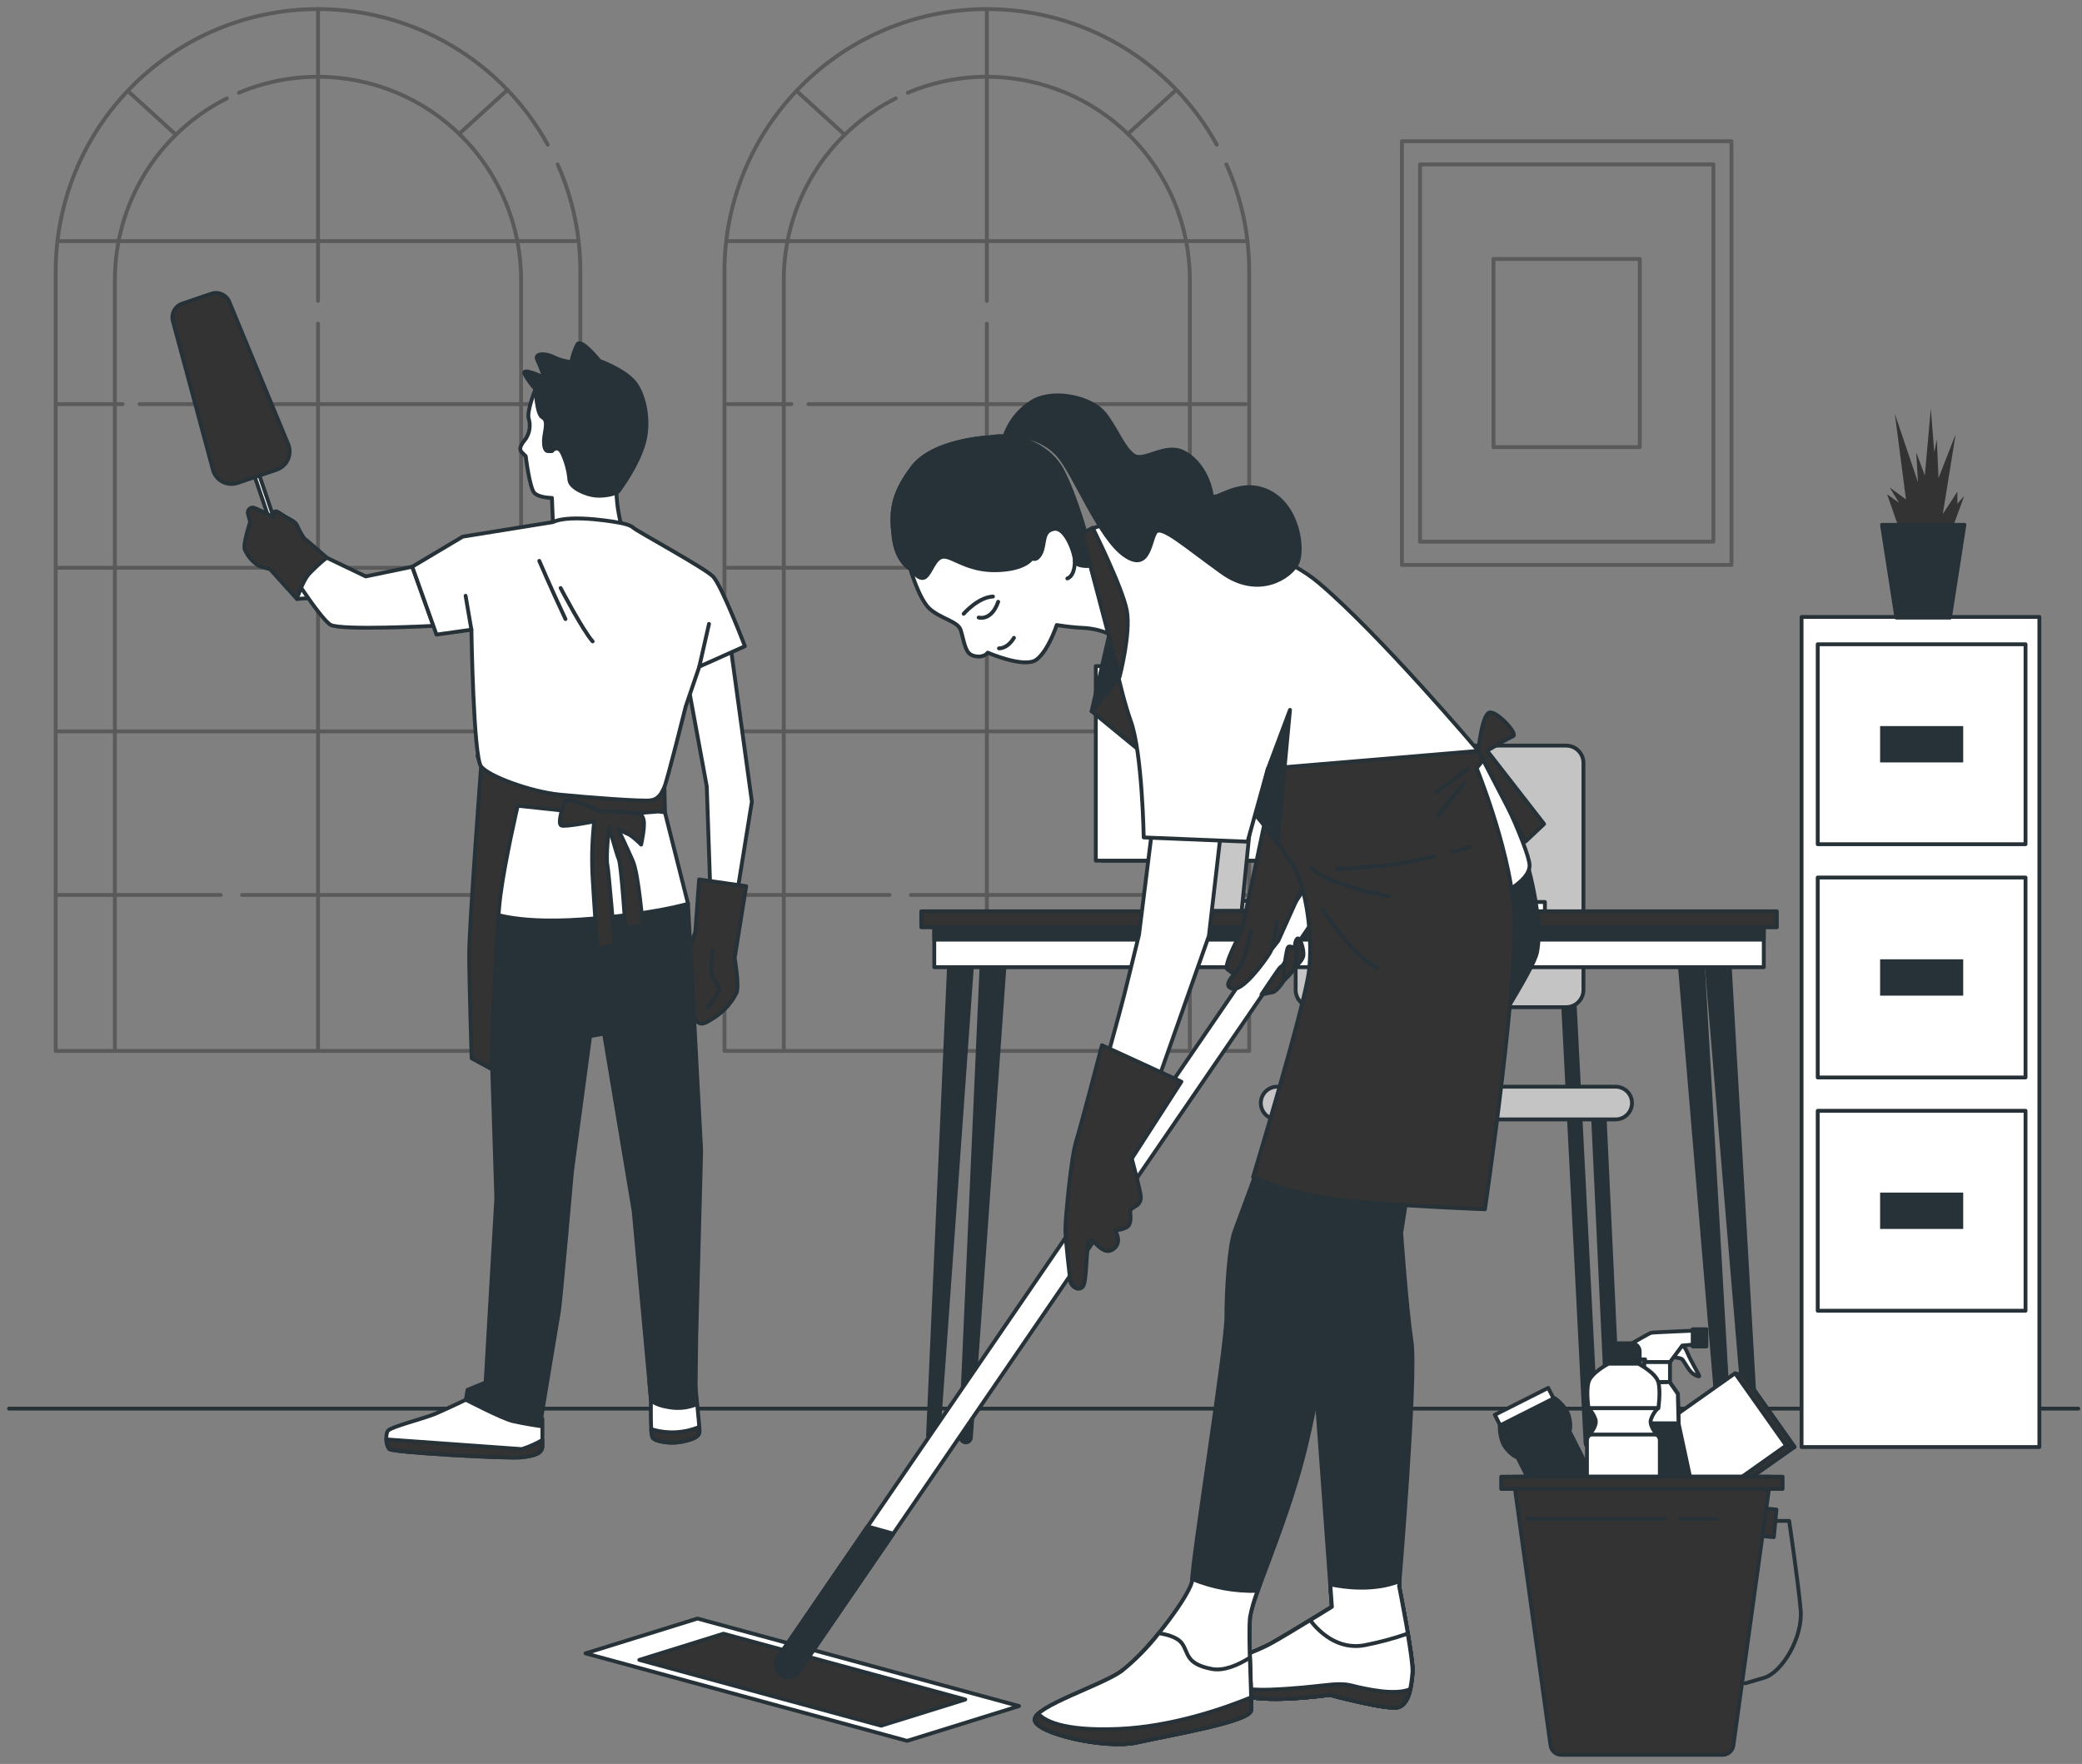 <svg width="229" height="194" viewBox="0 0 229 194" fill="none" xmlns="http://www.w3.org/2000/svg">
<rect x="0" y="0" width="229" height="194" fill="#808080" stroke="none"/>
<g opacity="0.3">
<path d="M61.333 18.083C62.986 21.786 63.838 25.796 63.833 29.852V115.582H6.125V29.852C6.125 26.063 6.871 22.311 8.322 18.81C9.772 15.309 11.897 12.128 14.577 9.449C17.257 6.77 20.438 4.645 23.939 3.195C27.44 1.745 31.192 0.999 34.981 1C40.141 0.999 45.206 2.381 49.65 5.003C54.093 7.625 57.752 11.391 60.245 15.908" stroke="black" stroke-width="0.423" stroke-linecap="round" stroke-linejoin="round"/>
<path d="M26.281 10.201C29.034 9.039 31.991 8.442 34.979 8.446C40.903 8.446 46.585 10.799 50.774 14.988C54.963 19.177 57.316 24.858 57.316 30.782V115.265" stroke="black" stroke-width="0.423" stroke-linecap="round" stroke-linejoin="round"/>
<path d="M12.637 115.265V30.782C12.636 26.64 13.787 22.579 15.962 19.054C18.137 15.528 21.249 12.677 24.952 10.819" stroke="black" stroke-width="0.423" stroke-linecap="round" stroke-linejoin="round"/>
<path d="M34.98 35.597V115.421" stroke="black" stroke-width="0.423" stroke-linecap="round" stroke-linejoin="round"/>
<path d="M34.98 1V33.092" stroke="black" stroke-width="0.423" stroke-linecap="round" stroke-linejoin="round"/>
<path d="M6.438 26.518H63.447" stroke="black" stroke-width="0.423" stroke-linecap="round" stroke-linejoin="round"/>
<path d="M15.355 44.447H63.447" stroke="black" stroke-width="0.423" stroke-linecap="round" stroke-linejoin="round"/>
<path d="M6.438 44.447H13.477" stroke="black" stroke-width="0.423" stroke-linecap="round" stroke-linejoin="round"/>
<path d="M6.438 62.443H63.447" stroke="black" stroke-width="0.423" stroke-linecap="round" stroke-linejoin="round"/>
<path d="M54.637 80.44H63.449" stroke="black" stroke-width="0.423" stroke-linecap="round" stroke-linejoin="round"/>
<path d="M6.438 80.44H51.978" stroke="black" stroke-width="0.423" stroke-linecap="round" stroke-linejoin="round"/>
<path d="M26.621 98.432H63.447" stroke="black" stroke-width="0.423" stroke-linecap="round" stroke-linejoin="round"/>
<path d="M6.438 98.432H24.273" stroke="black" stroke-width="0.423" stroke-linecap="round" stroke-linejoin="round"/>
<path d="M14.062 10.002L19.232 14.711" stroke="black" stroke-width="0.423" stroke-linecap="round" stroke-linejoin="round"/>
<path d="M55.685 10.002L50.516 14.711" stroke="black" stroke-width="0.423" stroke-linecap="round" stroke-linejoin="round"/>
</g>
<g opacity="0.3">
<path d="M134.895 18.083C136.551 21.785 137.404 25.796 137.4 29.852V115.582H79.684V29.852C79.684 26.063 80.43 22.311 81.88 18.81C83.33 15.309 85.456 12.128 88.136 9.449C90.815 6.77 93.996 4.645 97.497 3.195C100.998 1.745 104.75 0.999 108.54 1C113.704 0.994 118.775 2.374 123.224 4.997C127.674 7.619 131.337 11.387 133.834 15.908" stroke="black" stroke-width="0.423" stroke-linecap="round" stroke-linejoin="round"/>
<path d="M99.852 10.201C102.602 9.039 105.559 8.442 108.545 8.446C114.467 8.449 120.146 10.804 124.333 14.992C128.52 19.181 130.872 24.86 130.874 30.782V115.265" stroke="black" stroke-width="0.423" stroke-linecap="round" stroke-linejoin="round"/>
<path d="M86.207 115.265V30.783C86.205 26.641 87.356 22.58 89.53 19.054C91.704 15.529 94.816 12.677 98.518 10.819" stroke="black" stroke-width="0.423" stroke-linecap="round" stroke-linejoin="round"/>
<path d="M108.543 35.597V115.421" stroke="black" stroke-width="0.423" stroke-linecap="round" stroke-linejoin="round"/>
<path d="M108.543 1V33.092" stroke="black" stroke-width="0.423" stroke-linecap="round" stroke-linejoin="round"/>
<path d="M80 26.518H137.01" stroke="black" stroke-width="0.423" stroke-linecap="round" stroke-linejoin="round"/>
<path d="M88.918 44.447H137.01" stroke="black" stroke-width="0.423" stroke-linecap="round" stroke-linejoin="round"/>
<path d="M80 44.447H87.04" stroke="black" stroke-width="0.423" stroke-linecap="round" stroke-linejoin="round"/>
<path d="M80 62.443H137.01" stroke="black" stroke-width="0.423" stroke-linecap="round" stroke-linejoin="round"/>
<path d="M128.203 80.44H137.011" stroke="black" stroke-width="0.423" stroke-linecap="round" stroke-linejoin="round"/>
<path d="M80 80.44H125.541" stroke="black" stroke-width="0.423" stroke-linecap="round" stroke-linejoin="round"/>
<path d="M100.188 98.432H137.01" stroke="black" stroke-width="0.423" stroke-linecap="round" stroke-linejoin="round"/>
<path d="M80 98.432H97.84" stroke="black" stroke-width="0.423" stroke-linecap="round" stroke-linejoin="round"/>
<path d="M87.621 10.002L92.791 14.711" stroke="black" stroke-width="0.423" stroke-linecap="round" stroke-linejoin="round"/>
<path d="M129.248 10.002L124.078 14.711" stroke="black" stroke-width="0.423" stroke-linecap="round" stroke-linejoin="round"/>
</g>
<path d="M0.996 154.925L228.595 154.925" stroke="#263238" stroke-width="0.423" stroke-linecap="round" stroke-linejoin="round"/>
<g opacity="0.3">
<path d="M190.446 15.531H154.199V62.134H190.446V15.531Z" stroke="black" stroke-width="0.423" stroke-linecap="round" stroke-linejoin="round"/>
<path d="M188.458 18.082H156.188V59.575H188.458V18.082Z" stroke="black" stroke-width="0.423" stroke-linecap="round" stroke-linejoin="round"/>
<path d="M180.366 28.481H164.27V49.176H180.366V28.481Z" stroke="black" stroke-width="0.423" stroke-linecap="round" stroke-linejoin="round"/>
</g>
<path d="M198.156 159.147H224.312V67.854H198.156V159.147Z" fill="white" stroke="#263238" stroke-width="0.423" stroke-linecap="round" stroke-linejoin="round"/>
<path d="M199.932 92.847H222.789V70.857H199.932V92.847Z" fill="white" stroke="#263238" stroke-width="0.423" stroke-linecap="round" stroke-linejoin="round"/>
<path d="M206.792 83.853H215.934V79.856H206.792V83.853Z" fill="#263238"/>
<path d="M199.932 118.501H222.789V96.511H199.932V118.501Z" fill="white" stroke="#263238" stroke-width="0.423" stroke-linecap="round" stroke-linejoin="round"/>
<path d="M206.792 109.503H215.934V105.505H206.792V109.503Z" fill="#263238"/>
<path d="M199.932 144.159H222.789V122.169H199.932V144.159Z" fill="white" stroke="#263238" stroke-width="0.423" stroke-linecap="round" stroke-linejoin="round"/>
<path d="M206.792 135.161H215.934V131.163H206.792V135.161Z" fill="#263238"/>
<path d="M214.631 58.416L216.044 54.553L215.291 55.399V54.08L213.688 56.529L215.101 47.768L213.218 52.573L213.032 48.334L212.749 49.748L212.372 44.942L211.712 52.29L210.769 49.748L210.959 53.043L208.413 45.508L209.639 54.93L207.85 53.61L208.886 55.306L207.566 54.363L209.072 58.695L214.538 58.792" fill="#333333"/>
<path d="M208.586 67.926H214.479L216.066 57.722H207L208.586 67.926Z" fill="#263238" stroke="#263238" stroke-width="0.423" stroke-linecap="round" stroke-linejoin="round"/>
<path d="M139.422 158.67L141.194 120.887" stroke="#263238" stroke-width="1.692" stroke-miterlimit="10" stroke-linecap="round"/>
<path d="M142.234 158.657L144.595 108.919" stroke="#263238" stroke-width="1.692" stroke-miterlimit="10" stroke-linecap="round"/>
<path d="M175.029 158.657L172.516 109.507" stroke="#263238" stroke-width="1.692" stroke-miterlimit="10" stroke-linecap="round"/>
<path d="M177.542 158.67L175.766 120.887" stroke="#263238" stroke-width="1.692" stroke-miterlimit="10" stroke-linecap="round"/>
<path d="M172.261 82.005H144.412C143.36 82.005 142.508 82.857 142.508 83.908V108.868C142.508 109.92 143.36 110.772 144.412 110.772H172.261C173.312 110.772 174.164 109.92 174.164 108.868V83.908C174.164 82.857 173.312 82.005 172.261 82.005Z" fill="#C4C4C4" stroke="#263238" stroke-width="0.423" stroke-linecap="round" stroke-linejoin="round"/>
<path d="M177.702 123.116H140.474C139.996 123.115 139.539 122.925 139.202 122.587C138.865 122.249 138.676 121.792 138.676 121.314C138.677 120.838 138.867 120.381 139.204 120.044C139.541 119.707 139.997 119.517 140.474 119.516H177.702C178.179 119.516 178.637 119.706 178.975 120.043C179.313 120.38 179.503 120.837 179.504 121.314C179.504 121.792 179.314 122.251 178.976 122.589C178.638 122.927 178.18 123.116 177.702 123.116Z" fill="#C4C4C4" stroke="#263238" stroke-width="0.423" stroke-linecap="round" stroke-linejoin="round"/>
<path d="M169.925 99.202H144.246V100.34H169.925V99.202Z" fill="white" stroke="#263238" stroke-width="0.423" stroke-linecap="round" stroke-linejoin="round"/>
<path d="M149.042 73.265H121.23V94.658H149.042V73.265Z" fill="white" stroke="#263238" stroke-width="0.423" stroke-linecap="round" stroke-linejoin="round"/>
<path d="M148.338 73.265H120.527V94.658H148.338V73.265Z" fill="white" stroke="#263238" stroke-width="0.423" stroke-linecap="round" stroke-linejoin="round"/>
<path d="M140.556 99.083H133.656L131.723 100.179H140.556V99.083Z" fill="#C7C7C7" stroke="#263238" stroke-width="0.423" stroke-linecap="round" stroke-linejoin="round"/>
<path d="M136.571 100.179H129.84L131.773 80.901H138.5L136.571 100.179Z" fill="#C7C7C7" stroke="#263238" stroke-width="0.423" stroke-linecap="round" stroke-linejoin="round"/>
<path d="M187.594 104.739L192.112 158.466C192.123 158.546 192.15 158.623 192.193 158.692C192.235 158.761 192.291 158.821 192.357 158.867C192.424 158.913 192.499 158.945 192.578 158.96C192.658 158.976 192.739 158.975 192.818 158.957C192.952 158.921 193.068 158.839 193.146 158.725C193.223 158.611 193.257 158.472 193.241 158.335L190.166 104.739H187.594Z" fill="#263238" stroke="#263238" stroke-width="0.423" stroke-linecap="round" stroke-linejoin="round"/>
<path d="M184.645 104.739L189.175 158.644C189.187 158.724 189.215 158.8 189.257 158.869C189.3 158.938 189.356 158.997 189.422 159.043C189.488 159.089 189.563 159.121 189.642 159.137C189.721 159.152 189.803 159.152 189.882 159.135C190.015 159.099 190.131 159.017 190.209 158.902C190.287 158.788 190.321 158.65 190.305 158.513L187.221 104.739H184.645Z" fill="#263238" stroke="#263238" stroke-width="0.423" stroke-linecap="round" stroke-linejoin="round"/>
<path d="M108.029 104.739L105.66 157.992C105.645 158.13 105.679 158.268 105.756 158.383C105.834 158.498 105.95 158.581 106.083 158.619C106.161 158.638 106.242 158.641 106.321 158.627C106.4 158.614 106.475 158.583 106.542 158.538C106.608 158.493 106.664 158.434 106.706 158.365C106.748 158.297 106.775 158.22 106.785 158.14L110.592 104.739H108.029Z" fill="#263238" stroke="#263238" stroke-width="0.423" stroke-linecap="round" stroke-linejoin="round"/>
<path d="M104.451 104.739L102.078 157.815C102.063 157.952 102.097 158.091 102.174 158.205C102.252 158.32 102.367 158.404 102.501 158.441C102.579 158.461 102.66 158.464 102.74 158.449C102.819 158.435 102.895 158.404 102.961 158.359C103.028 158.313 103.083 158.254 103.125 158.185C103.167 158.116 103.193 158.039 103.203 157.959L107.01 104.739H104.451Z" fill="#263238" stroke="#263238" stroke-width="0.423" stroke-linecap="round" stroke-linejoin="round"/>
<path d="M194 101.761H102.762V106.372H194V101.761Z" fill="white" stroke="#263238" stroke-width="0.423" stroke-linecap="round" stroke-linejoin="round"/>
<path d="M194 101.761H102.762V103.343H194V101.761Z" fill="#263238" stroke="#263238" stroke-width="0.423" stroke-linecap="round" stroke-linejoin="round"/>
<path d="M195.435 100.225H101.332V101.985H195.435V100.225Z" fill="#333333" stroke="#263238" stroke-width="0.423" stroke-linecap="round" stroke-linejoin="round"/>
<path d="M120.07 78.223L122.016 69.737L123.142 74.466L120.07 78.223Z" fill="#263238" stroke="#263238" stroke-width="0.423" stroke-linecap="round" stroke-linejoin="round"/>
<path d="M123.142 74.466L120.07 78.223L126.446 83.46L123.142 74.466Z" fill="#333333" stroke="#263238" stroke-width="0.423" stroke-linecap="round" stroke-linejoin="round"/>
<path d="M108.878 48.093C108.878 48.093 102.685 48.343 100.371 51.398C98.057 54.452 97.98 56.356 98.302 59.08C98.623 61.804 100.121 62.549 100.121 62.549C100.121 62.549 101.069 65.866 102.236 66.94C103.404 68.015 105.316 68.332 105.646 69.242C105.879 69.876 106.069 71.243 106.522 71.78C106.974 72.317 108.214 72.385 108.637 71.78C108.637 71.78 112.681 73.54 114.001 72.55C115.321 71.56 116.231 68.742 116.231 68.742C117.269 68.917 118.318 69.027 119.37 69.072C120.282 69.14 121.176 69.363 122.014 69.732C122.014 69.732 120.859 64.943 120.364 62.464C119.869 59.985 118.38 54.697 116.81 51.723C115.241 48.749 111.446 47.599 108.878 48.093Z" fill="white" stroke="#263238" stroke-width="0.423" stroke-linecap="round" stroke-linejoin="round"/>
<path d="M101.779 63.459C102.439 62.964 102.769 61.309 103.763 61.229C104.757 61.149 106.407 62.799 109.626 62.714C112.846 62.629 113.51 61.394 113.51 61.394C113.51 61.394 114.005 61.817 114.5 60.815C114.995 59.812 114.584 58.42 115.904 58.17C117.224 57.921 118.218 60.899 118.218 61.639C118.218 62.198 119.373 62.384 120.304 62.164C119.754 59.583 118.324 54.592 116.814 51.727C115.244 48.766 111.445 47.599 108.882 48.093C108.882 48.093 102.688 48.343 100.374 51.398C98.06 54.452 97.98 56.356 98.301 59.08C98.623 61.804 100.12 62.549 100.12 62.549C100.12 62.549 101.119 63.97 101.779 63.459Z" fill="#263238" stroke="#263238" stroke-width="0.423" stroke-linecap="round" stroke-linejoin="round"/>
<path d="M105.992 67.507C105.992 67.507 107.562 65.688 109.216 65.608" stroke="#263238" stroke-width="0.423" stroke-linecap="round" stroke-linejoin="round"/>
<path d="M107.641 67.918C107.641 67.918 109.045 68.341 109.79 66.183" stroke="#263238" stroke-width="0.423" stroke-linecap="round" stroke-linejoin="round"/>
<path d="M109.875 71.306C109.875 71.306 110.78 71.391 111.525 70.151" stroke="#263238" stroke-width="0.423" stroke-linecap="round" stroke-linejoin="round"/>
<path d="M118.219 61.639C118.219 61.639 118.3 63.294 117.395 63.623L118.219 61.639Z" fill="white"/>
<path d="M118.219 61.639C118.219 61.639 118.3 63.294 117.395 63.623" stroke="#263238" stroke-width="0.423" stroke-linecap="round" stroke-linejoin="round"/>
<path d="M99.773 191.464L64.402 181.84L76.713 178.011L112.088 187.636L99.773 191.464Z" fill="white" stroke="#263238" stroke-width="0.423" stroke-linecap="round" stroke-linejoin="round"/>
<path d="M96.913 189.797L70.316 182.559L79.573 179.678L106.174 186.916L96.913 189.797Z" fill="#333333" stroke="#263238" stroke-width="0.423" stroke-linecap="round" stroke-linejoin="round"/>
<path d="M86.724 184.424C86.471 184.425 86.223 184.357 86.006 184.227C85.79 184.096 85.613 183.909 85.495 183.685C85.377 183.462 85.323 183.21 85.338 182.958C85.354 182.705 85.438 182.462 85.582 182.254L145.383 94.984C145.486 94.832 145.618 94.703 145.77 94.602C145.923 94.502 146.094 94.433 146.274 94.399C146.454 94.365 146.638 94.367 146.817 94.404C146.996 94.442 147.166 94.514 147.317 94.618C147.468 94.721 147.597 94.853 147.696 95.007C147.796 95.16 147.864 95.332 147.897 95.512C147.93 95.692 147.927 95.876 147.889 96.055C147.85 96.234 147.776 96.403 147.672 96.553L87.87 183.824C87.743 184.01 87.572 184.163 87.372 184.267C87.172 184.372 86.95 184.426 86.724 184.424Z" fill="white" stroke="#263238" stroke-width="0.423" stroke-linecap="round" stroke-linejoin="round"/>
<path d="M85.582 182.254C85.438 182.462 85.354 182.705 85.338 182.958C85.323 183.21 85.377 183.462 85.495 183.685C85.613 183.909 85.79 184.096 86.006 184.226C86.223 184.357 86.471 184.425 86.724 184.424C86.95 184.426 87.172 184.372 87.372 184.267C87.572 184.163 87.743 184.01 87.87 183.824L98.252 168.674L95.43 167.883L85.582 182.254Z" fill="#263238" stroke="#263238" stroke-width="0.423" stroke-linecap="round" stroke-linejoin="round"/>
<path d="M142.355 106.444C142.355 106.444 143.295 105.674 143.362 105.082C143.43 104.49 143.049 103.166 142.753 103.208C142.457 103.25 142.402 104.202 142.402 104.202C142.545 104.559 142.616 104.939 142.614 105.323" fill="#333333"/>
<path d="M142.355 106.444C142.355 106.444 143.295 105.674 143.362 105.082C143.43 104.49 143.049 103.166 142.753 103.208C142.457 103.25 142.402 104.202 142.402 104.202C142.545 104.559 142.616 104.939 142.614 105.323" stroke="#263238" stroke-width="0.423" stroke-linecap="round" stroke-linejoin="round"/>
<path d="M138.75 109.372C138.75 109.372 139.621 109.19 140.019 109.118C140.417 109.046 141.525 107.697 141.534 106.918C141.542 106.14 141.043 106.042 140.688 106.525C140.332 107.007 138.75 109.372 138.75 109.372Z" fill="#333333" stroke="#263238" stroke-width="0.423" stroke-linecap="round" stroke-linejoin="round"/>
<path d="M141.201 107.849C141.201 107.849 142.174 107.003 142.352 106.444C142.53 105.886 142.868 104.206 142.399 104.202C141.929 104.198 141.705 103.809 141.553 104.524C141.4 105.239 141.29 106.106 141.29 106.106C141.197 106.682 141.167 107.266 141.201 107.849Z" fill="#333333" stroke="#263238" stroke-width="0.423" stroke-linecap="round" stroke-linejoin="round"/>
<path d="M126.791 90.703L125.28 102.798C125.28 102.798 124.235 107.1 123.652 109.423C123.068 111.745 121.113 118.73 121.113 118.73L127.273 119.081L132.971 102.916L134.367 90.826L126.791 90.703Z" fill="white" stroke="#263238" stroke-width="0.423" stroke-linecap="round" stroke-linejoin="round"/>
<path d="M121.207 114.956L129.943 118.967L124.49 127.427C124.49 127.427 125.484 131.142 125.484 131.658C125.49 131.859 125.442 132.058 125.343 132.233C125.245 132.408 125.1 132.553 124.926 132.652C124.617 132.834 124.304 133.02 124.304 133.206C124.304 133.392 124.49 134.387 124.118 134.818C123.745 135.25 122.633 135.313 122.633 135.313C122.633 135.313 123.563 136.675 122.383 137.428C121.203 138.181 120.268 136.066 119.845 136.438C119.422 136.811 119.595 140.961 119.1 141.515C118.605 142.069 117.802 141.456 117.738 140.961C117.675 140.466 117.18 136.307 117.18 135.199C117.18 134.09 117.802 127.33 118.36 125.536C118.918 123.743 121.207 114.956 121.207 114.956Z" fill="#333333" stroke="#263238" stroke-width="0.423" stroke-linecap="round" stroke-linejoin="round"/>
<path d="M144.096 143.698L146.486 176.721C146.486 176.721 141.705 179.682 139.882 180.706C138.059 181.73 134.873 182.644 134.53 183.439C134.188 184.234 134.433 186.163 137.614 186.679C140.796 187.196 146.262 186.4 146.262 186.4C146.262 186.4 152.523 188.092 153.775 187.767C155.027 187.441 155.256 185.262 155.37 183.896C155.484 182.529 153.889 174.445 153.889 174.445C153.889 174.445 155.827 151.444 155.256 147.569C154.684 143.694 154.118 135.613 154.118 135.613L154.913 130.49L142.958 129.919L144.096 143.698Z" fill="#263238" stroke="#263238" stroke-width="0.423" stroke-linecap="round" stroke-linejoin="round"/>
<path d="M153.888 174.445L153.935 173.899C151.117 175.008 147.932 174.593 146.32 174.255L146.497 176.721C146.497 176.721 141.717 179.682 139.894 180.706C138.07 181.73 134.885 182.644 134.542 183.439C134.199 184.234 134.445 186.163 137.626 186.679C140.808 187.196 146.273 186.4 146.273 186.4C146.273 186.4 152.534 188.092 153.787 187.767C155.039 187.441 155.267 185.262 155.381 183.896C155.496 182.529 153.888 174.445 153.888 174.445Z" fill="white" stroke="#263238" stroke-width="0.423" stroke-linecap="round" stroke-linejoin="round"/>
<path d="M153.888 174.445L153.935 173.899C151.117 175.008 147.932 174.593 146.32 174.255L146.497 176.721C146.497 176.721 141.717 179.682 139.894 180.706C138.07 181.73 134.885 182.644 134.542 183.439C134.199 184.234 134.445 186.163 137.626 186.679C140.808 187.196 146.273 186.4 146.273 186.4C146.273 186.4 152.534 188.092 153.787 187.767C155.039 187.441 155.267 185.262 155.381 183.896C155.496 182.529 153.888 174.445 153.888 174.445Z" fill="white" stroke="#263238" stroke-width="0.423" stroke-linecap="round" stroke-linejoin="round"/>
<path d="M153.888 174.445L153.935 173.899C151.117 175.008 147.932 174.593 146.32 174.255L146.497 176.721C146.497 176.721 141.717 179.682 139.894 180.706C138.07 181.73 134.885 182.644 134.542 183.439C134.199 184.234 134.445 186.163 137.626 186.679C140.808 187.196 146.273 186.4 146.273 186.4C146.273 186.4 152.534 188.092 153.787 187.767C155.039 187.441 155.267 185.262 155.381 183.896C155.496 182.529 153.888 174.445 153.888 174.445Z" fill="white" stroke="#263238" stroke-width="0.423" stroke-linecap="round" stroke-linejoin="round"/>
<path d="M144.101 178.193C142.629 179.094 140.843 180.173 139.87 180.71C138.051 181.738 134.861 182.648 134.519 183.443C134.176 184.238 134.421 186.168 137.603 186.684C140.784 187.2 146.25 186.404 146.25 186.404C146.25 186.404 152.511 188.097 153.763 187.771C155.015 187.445 155.244 185.266 155.358 183.9C155.405 183.32 155.147 181.539 154.833 179.67C153.295 180.205 151.72 180.629 150.121 180.939C147.079 181.527 144.976 179.344 144.101 178.193Z" fill="white" stroke="#263238" stroke-width="0.423" stroke-linecap="round" stroke-linejoin="round"/>
<path d="M153.775 187.767C154.52 187.564 154.9 186.717 155.112 185.778C153.479 186.472 150.42 185.821 148.652 185.376C146.884 184.932 145.348 185.605 139.654 185.833C137.115 185.935 135.571 185.491 134.641 184.966C135.004 185.685 135.863 186.396 137.602 186.679C140.783 187.2 146.249 186.4 146.249 186.4C146.249 186.4 152.523 188.109 153.775 187.767Z" fill="#333333" stroke="#263238" stroke-width="0.423" stroke-linecap="round" stroke-linejoin="round"/>
<path d="M167.784 94.278C167.784 94.278 169.836 100.881 169.053 104.756C168.27 108.631 147.304 138.689 147.304 138.689C147.304 138.689 145.367 152.468 143.319 160.324C141.271 168.18 137.739 175.697 137.511 177.859C137.282 180.021 137.739 186.857 137.625 188.109C137.511 189.361 128.627 190.842 125.098 191.637C121.57 192.433 113.824 190.614 113.824 189.133C113.824 187.652 121.236 185.355 123.389 183.782C126.444 181.552 131.262 174.936 131.135 173.76C130.987 172.435 134.892 148.14 134.892 144.836C134.892 141.532 135.235 136.866 135.802 135.385C136.368 133.904 138.649 127.643 138.649 127.643C138.649 127.643 151.763 103.386 151.975 97.01C152.186 90.635 153.908 91.088 155.617 90.635C157.326 90.182 165.736 91.43 167.784 94.278Z" fill="#263238" stroke="#263238" stroke-width="0.423" stroke-linecap="round" stroke-linejoin="round"/>
<path d="M163.339 83.346C163.339 83.346 168.238 93.368 168.238 95.191C168.238 97.015 164.591 98.609 164.591 98.609L159.582 83.803L163.339 83.346Z" fill="white" stroke="#263238" stroke-width="0.423" stroke-linecap="round" stroke-linejoin="round"/>
<path d="M138.329 174.965C135.858 175.042 133.399 174.596 131.112 173.658C131.109 173.692 131.109 173.726 131.112 173.759C131.239 174.936 126.42 181.552 123.366 183.781C121.213 185.355 113.801 187.652 113.801 189.133C113.801 190.614 121.547 192.437 125.075 191.637C128.603 190.838 137.487 189.361 137.601 188.109C137.716 186.857 137.259 180.025 137.487 177.859C137.674 176.87 137.956 175.901 138.329 174.965Z" fill="white" stroke="#263238" stroke-width="0.423" stroke-linecap="round" stroke-linejoin="round"/>
<path d="M137.605 188.11C137.673 187.386 137.546 184.789 137.474 182.314C136.175 183.13 134.623 183.811 133.278 183.553C130.316 182.986 130.773 181.734 129.974 180.706C129.428 180.004 128.18 179.729 127.456 179.627C126.259 181.165 124.888 182.559 123.37 183.782C121.216 185.355 113.805 187.653 113.805 189.133C113.805 190.614 121.551 192.437 125.079 191.638C128.607 190.838 137.491 189.362 137.605 188.11Z" fill="white" stroke="#263238" stroke-width="0.423" stroke-linecap="round" stroke-linejoin="round"/>
<path d="M137.606 188.109C137.631 187.847 137.627 187.339 137.606 186.679C134.708 187.872 128.921 189.92 122.909 190.157C116.784 190.402 114.816 189.184 114.195 188.465C113.981 188.622 113.838 188.858 113.797 189.12C113.797 190.601 121.543 192.424 125.071 191.625C128.599 190.825 137.492 189.362 137.606 188.109Z" fill="#333333" stroke="#263238" stroke-width="0.423" stroke-linecap="round" stroke-linejoin="round"/>
<path d="M139.088 90.521L136.583 102.366C136.583 102.366 134.531 106.127 134.988 106.597C135.639 107.101 136.332 107.547 137.061 107.929L140.594 103.487L144.211 95.449L139.088 90.521Z" fill="#333333" stroke="#263238" stroke-width="0.423" stroke-linecap="round" stroke-linejoin="round"/>
<path d="M137.604 102.362C137.604 102.362 137.033 105.323 136.335 106.347C135.637 107.371 134.398 108.399 135.536 108.741C136.674 109.084 139.068 105.78 139.635 104.866C140.202 103.953 140.434 101.338 140.434 101.338" fill="#333333"/>
<path d="M137.604 102.362C137.604 102.362 137.033 105.323 136.335 106.347C135.637 107.371 134.398 108.399 135.536 108.741C136.674 109.084 139.068 105.78 139.635 104.866C140.202 103.953 140.434 101.338 140.434 101.338" stroke="#263238" stroke-width="0.423" stroke-linecap="round" stroke-linejoin="round"/>
<path d="M136.922 88.016C136.922 88.016 140.911 93.025 142.278 95.301C143.644 97.577 144.439 102.916 143.97 106.804C143.5 110.692 137.823 129.467 137.823 129.467C137.823 129.467 142.265 131.628 149.55 132.199C156.835 132.771 163.328 132.995 163.328 132.995C163.328 132.995 167.199 106.69 166.518 99.743C165.837 92.797 162.419 84.484 162.419 84.484L163.328 83.346L162.605 82.585L139.337 83.824L136.922 88.016Z" fill="#333333" stroke="#263238" stroke-width="0.423" stroke-linecap="round" stroke-linejoin="round"/>
<path d="M159.691 93.728C160.368 93.546 161.062 93.351 161.76 93.131" stroke="#263238" stroke-width="0.423" stroke-linecap="round" stroke-linejoin="round"/>
<path d="M147.012 95.543C150.625 95.481 154.222 95.034 157.74 94.21" stroke="#263238" stroke-width="0.423" stroke-linecap="round" stroke-linejoin="round"/>
<path d="M144.207 95.415C144.207 95.415 145.87 97.336 152.727 98.555" stroke="#263238" stroke-width="0.423" stroke-linecap="round" stroke-linejoin="round"/>
<path d="M161.461 84.552L158 87.111" stroke="#263238" stroke-width="0.423" stroke-linecap="round" stroke-linejoin="round"/>
<path d="M161.012 86.206L158.152 89.671" stroke="#263238" stroke-width="0.423" stroke-linecap="round" stroke-linejoin="round"/>
<path d="M145.508 100.056C145.508 100.056 148.516 104.875 151.528 106.533" stroke="#263238" stroke-width="0.423" stroke-linecap="round" stroke-linejoin="round"/>
<path d="M162.605 82.585C162.605 82.585 162.999 78.354 163.913 78.354C164.826 78.354 166.988 80.744 166.417 80.973C165.846 81.201 163.57 82.568 163.57 82.568L169.835 90.622L167.784 92.556L162.605 82.585Z" fill="#333333" stroke="#263238" stroke-width="0.423" stroke-linecap="round" stroke-linejoin="round"/>
<path d="M122.016 69.737C122.016 69.737 123.116 75.79 124.381 79.319C125.646 82.847 125.798 92.103 125.798 92.103L137.221 92.569L139.454 84.531L162.603 82.585C162.603 82.585 151.79 69.796 145.043 64.097C138.295 58.399 123.649 57.354 122.021 57.587C120.947 57.773 119.921 58.168 119 58.75L122.016 69.737Z" fill="white" stroke="#263238" stroke-width="0.423" stroke-linecap="round" stroke-linejoin="round"/>
<path d="M139.462 84.543L141.886 78.075L140.532 92.53L138.125 89.67L139.462 84.543Z" fill="#263238" stroke="#263238" stroke-width="0.423" stroke-linecap="round" stroke-linejoin="round"/>
<path d="M110.539 47.848C111.124 46.236 112.266 44.885 113.758 44.041C116.157 42.801 120.104 43.795 121.441 45.445C122.778 47.095 123.51 49.253 124.665 50.073C125.82 50.894 128.134 48.669 130.198 49.743C132.263 50.818 133.092 53.212 133.257 54.367C133.422 55.522 136.066 52.468 139.45 54.037C142.834 55.607 143.414 60.48 142.674 61.969C141.933 63.459 138.443 65.849 134.412 62.959C130.38 60.07 127.804 57.756 127.144 58.496C126.484 59.236 126.484 63.04 123.675 61.06C120.866 59.08 118.222 52.138 116.402 50.061C115.273 48.821 113.699 48.079 112.024 47.996L110.539 47.848Z" fill="#263238" stroke="#263238" stroke-width="0.423" stroke-linecap="round" stroke-linejoin="round"/>
<path d="M120.185 58.048C120.185 58.048 123.484 64.656 123.941 67.16C124.398 69.665 123.142 74.449 123.142 74.449L119 58.712L120.185 58.048Z" fill="#333333" stroke="#263238" stroke-width="0.423" stroke-linecap="round" stroke-linejoin="round"/>
<path d="M58.891 42.818C58.891 42.818 57.931 45.166 58.146 46.02C58.262 46.394 58.294 46.788 58.238 47.176C58.183 47.563 58.041 47.933 57.825 48.258C57.402 48.791 56.979 49.324 57.402 49.752L57.825 50.175C57.825 50.175 58.248 53.694 58.785 54.227C59.322 54.761 60.706 54.761 60.706 54.761L60.812 57.43C62.155 57.257 63.513 57.22 64.864 57.32C65.997 57.46 67.137 57.532 68.278 57.536C68.278 57.536 67.639 55.082 67.855 53.267C68.071 51.452 68.921 48.148 68.177 46.228C67.432 44.307 63.375 42.175 61.992 42.386C60.608 42.598 58.891 42.818 58.891 42.818Z" fill="white" stroke="#263238" stroke-width="0.423" stroke-linecap="round" stroke-linejoin="round"/>
<path d="M62.837 39.819C62.17 39.755 61.52 39.575 60.916 39.285C60.172 38.862 58.678 38.752 59.106 39.607C59.401 40.228 59.65 40.87 59.85 41.528C59.85 41.528 57.185 40.258 57.735 41.206C58.057 41.786 58.451 42.323 58.907 42.805C58.907 42.805 59.017 45.58 59.656 45.902C60.294 46.223 59.973 47.171 59.867 48.017C59.761 48.863 59.867 49.616 60.29 49.616H60.713C60.713 49.616 61.352 48.77 61.885 49.938C62.295 50.847 62.549 51.82 62.634 52.815C62.74 53.661 64.444 54.418 65.515 54.507C66.585 54.596 67.858 54.291 68.074 53.974C68.29 53.656 70.189 51.093 70.845 48.639C71.501 46.185 70.845 43.093 69.576 41.811C68.307 40.529 65.946 39.696 65.946 39.696C65.946 39.696 63.92 37.157 63.497 37.881C63.188 38.493 62.966 39.145 62.837 39.819Z" fill="#263238" stroke="#263238" stroke-width="0.423" stroke-linecap="round" stroke-linejoin="round"/>
<path d="M28.149 51.164L27.648 51.334L30.766 60.507L31.266 60.337L28.149 51.164Z" fill="white" stroke="#263238" stroke-width="0.423" stroke-linecap="round" stroke-linejoin="round"/>
<path d="M30.423 51.66L26.138 53.115C25.607 53.295 25.026 53.257 24.523 53.01C24.021 52.762 23.637 52.325 23.456 51.795L19.043 35.41C18.91 35.011 18.939 34.576 19.126 34.199C19.312 33.822 19.64 33.533 20.037 33.397L23.248 32.305C23.647 32.171 24.082 32.199 24.459 32.385C24.837 32.57 25.125 32.898 25.262 33.295L31.747 48.977C31.927 49.509 31.889 50.09 31.641 50.593C31.392 51.096 30.954 51.48 30.423 51.66Z" fill="#333333" stroke="#263238" stroke-width="0.423" stroke-linecap="round" stroke-linejoin="round"/>
<path d="M32.674 65.874L34.138 65.772L33.076 63.903C32.705 64.488 32.562 65.19 32.674 65.874Z" fill="white" stroke="#263238" stroke-width="0.423" stroke-linecap="round" stroke-linejoin="round"/>
<path d="M45.347 62.329L40.228 63.395L32.44 59.659L31.035 61.474C31.035 61.474 35.198 68.087 36.37 68.725C37.542 69.364 47.678 68.835 47.678 68.835L45.347 62.329Z" fill="white" stroke="#263238" stroke-width="0.423" stroke-linecap="round" stroke-linejoin="round"/>
<path d="M30.097 56.884C30.097 56.884 28.028 55.772 27.774 55.822C27.696 55.828 27.62 55.851 27.55 55.888C27.481 55.925 27.421 55.977 27.373 56.039C27.325 56.101 27.291 56.173 27.272 56.249C27.254 56.326 27.252 56.405 27.267 56.482C27.368 56.884 27.52 57.388 27.52 57.388C27.52 57.388 26.712 59.812 26.916 60.421C27.239 61.173 27.785 61.808 28.481 62.24C28.877 62.384 29.283 62.502 29.695 62.591L32.656 65.874C32.656 65.874 33.261 63.953 33.968 63.145C34.581 62.494 35.24 61.888 35.939 61.331C35.939 61.331 33.617 59.308 33.464 59.215C33.15 58.754 32.879 58.264 32.656 57.752C32.453 57.328 31.899 57.147 31.243 56.74C30.588 56.334 30.435 56.136 30.181 56.288C29.928 56.44 30.097 56.884 30.097 56.884Z" fill="#333333" stroke="#263238" stroke-width="0.423" stroke-linecap="round" stroke-linejoin="round"/>
<path d="M71.6 153.944C71.6 153.944 71.511 157.654 71.781 158.107C72.052 158.559 73.774 158.83 75.039 158.559C76.304 158.289 76.938 158.018 76.938 157.383C76.938 156.749 76.397 151.592 76.397 151.592L71.422 151.956L71.6 153.944Z" fill="white" stroke="#263238" stroke-width="0.423" stroke-linecap="round" stroke-linejoin="round"/>
<path d="M75.031 158.559C76.3 158.288 76.93 158.018 76.93 157.383C76.93 157.303 76.93 157.146 76.905 156.939C75.227 157.636 73.359 157.721 71.625 157.18C71.624 157.495 71.674 157.808 71.773 158.107C72.069 158.559 73.761 158.83 75.031 158.559Z" fill="#333333" stroke="#263238" stroke-width="0.423" stroke-linecap="round" stroke-linejoin="round"/>
<path d="M51.242 153.944C51.242 153.944 49.161 154.942 47.896 155.484C46.631 156.025 42.917 156.931 42.646 157.383C42.375 157.836 42.464 159.012 42.828 159.376C43.192 159.74 55.858 160.459 57.393 160.277C58.929 160.095 59.657 159.824 59.657 159.008V156.025L51.242 153.944Z" fill="white" stroke="#263238" stroke-width="0.423" stroke-linecap="round" stroke-linejoin="round"/>
<path d="M59.655 159.012V158.373C58.941 158.791 58.181 159.127 57.392 159.376L42.496 158.31C42.49 158.69 42.606 159.062 42.826 159.372C43.19 159.731 55.856 160.455 57.392 160.273C58.928 160.091 59.655 159.824 59.655 159.012Z" fill="#333333" stroke="#263238" stroke-width="0.423" stroke-linecap="round" stroke-linejoin="round"/>
<path d="M80.165 69.694L82.699 88.173L81.011 98.626L78.16 98.834L77.737 86.485L75.309 73.286L80.165 69.694Z" fill="white" stroke="#263238" stroke-width="0.423" stroke-linecap="round" stroke-linejoin="round"/>
<path d="M76.898 96.723L82.072 97.463L80.803 105.382C80.803 105.382 81.332 108.344 81.014 109.19C80.481 110.255 79.681 111.165 78.692 111.83C77.846 112.358 77 113.099 76.475 112.041C75.95 110.984 74.994 106.444 75.206 105.814C75.417 105.184 76.475 102.54 76.475 102.54L76.898 96.723Z" fill="#333333" stroke="#263238" stroke-width="0.423" stroke-linecap="round" stroke-linejoin="round"/>
<path d="M78.369 104.536C78.369 104.536 78.051 106.964 78.369 107.497C78.686 108.031 79.215 108.767 79.215 108.767L77.84 110.882" stroke="#263238" stroke-width="0.423" stroke-linecap="round" stroke-linejoin="round"/>
<path d="M53.594 100.2L54.589 131.776L53.412 152.045L51.424 152.861L51.242 153.944C51.242 153.944 55.223 156.025 56.399 156.296C57.575 156.567 59.386 156.842 59.386 156.842C59.386 156.842 61.285 145.259 61.467 144.265C61.649 143.271 62.914 128.79 62.914 128.79L64.907 113.953L66.442 113.683L69.7 133.223L71.599 153.952C71.599 153.952 71.87 154.498 73.592 154.769C74.563 154.943 75.563 154.85 76.485 154.498L76.579 146.985L77.12 126.539L75.673 99.392L53.594 100.2Z" fill="#263238" stroke="#263238" stroke-width="0.423" stroke-linecap="round" stroke-linejoin="round"/>
<path d="M73.138 89.353L75.677 99.396C75.677 99.396 71.869 100.577 64.005 101.118C56.14 101.66 53.598 100.213 53.598 100.213L55.146 86.899C55.146 86.899 62.384 89.163 67.177 88.888C71.971 88.613 72.677 88.617 72.677 88.617L73.138 89.353Z" fill="white" stroke="#263238" stroke-width="0.423" stroke-linecap="round" stroke-linejoin="round"/>
<path d="M52.917 84.302C52.917 84.302 51.605 101.829 51.605 104.904C51.605 107.98 51.876 116.394 51.876 116.394L54.046 117.57C54.046 117.57 54.499 102.552 55.041 98.482C55.582 94.413 56.944 88.617 56.944 88.617C56.944 88.617 66.082 89.615 67.076 89.615C68.07 89.615 72.415 89.251 72.415 89.251L73.139 89.34L73.079 86.54C73.079 86.54 66.171 86.899 61.285 85.905C58.27 85.278 55.33 84.338 52.511 83.1L52.917 84.302Z" fill="#333333" stroke="#263238" stroke-width="0.423" stroke-linecap="round" stroke-linejoin="round"/>
<path d="M66.081 89.252C66.081 89.252 62.46 87.623 62.189 88.076C61.918 88.528 61.284 90.614 61.736 90.791C62.189 90.969 65.358 90.339 65.358 90.339C65.131 92.351 65.07 94.379 65.176 96.401C65.358 99.659 65.717 104.363 65.717 104.363L67.617 103.91C67.617 103.91 66.987 96.037 66.805 95.132C66.623 94.227 66.987 90.901 66.987 90.901C66.987 90.901 67.799 93.888 68.069 94.523C68.34 95.157 68.793 102.032 68.793 102.032L70.692 101.761C70.692 101.761 70.244 96.151 69.609 94.701C68.975 93.249 67.981 91.172 67.981 91.172C67.981 91.172 68.975 91.714 69.25 91.807C69.708 92.126 70.133 92.491 70.519 92.894C70.519 92.894 70.972 90.901 70.79 90.178C70.608 89.455 70.426 89.543 69.343 89.362C68.26 89.246 67.17 89.209 66.081 89.252Z" fill="#333333" stroke="#263238" stroke-width="0.423" stroke-linecap="round" stroke-linejoin="round"/>
<path d="M60.81 57.422L50.89 59.021L45.344 62.329L48.009 69.796L51.85 69.258C51.85 69.258 52.066 83.219 52.916 84.302C53.767 85.385 58.357 87.073 61.559 87.394C64.762 87.716 70.519 88.139 71.48 88.033C72.44 87.927 72.749 87.289 73.079 86.54C73.409 85.791 75.427 77.686 75.427 77.686L76.92 73.315L81.933 71.073C81.933 71.073 79.369 64.355 78.413 63.395C77.457 62.435 69.986 58.382 69.665 58.048C69.343 57.713 68.277 57.515 68.277 57.515C68.277 57.515 62.837 56.461 60.81 57.422Z" fill="white" stroke="#263238" stroke-width="0.423" stroke-linecap="round" stroke-linejoin="round"/>
<path d="M59.316 61.686C59.316 61.686 60.586 64.672 62.197 68.087" stroke="#263238" stroke-width="0.423" stroke-linecap="round" stroke-linejoin="round"/>
<path d="M61.664 64.673C61.664 64.673 64.118 69.368 65.184 70.54" stroke="#263238" stroke-width="0.423" stroke-linecap="round" stroke-linejoin="round"/>
<path d="M76.918 73.315L77.984 68.62" stroke="#263238" stroke-width="0.423" stroke-linecap="round" stroke-linejoin="round"/>
<path d="M51.85 69.258L51.211 65.527" stroke="#263238" stroke-width="0.423" stroke-linecap="round" stroke-linejoin="round"/>
<path d="M179.304 169.157C178.568 168.235 178.035 168.142 178.035 168.142L175.298 162.71L175.002 162.122L172.624 157.405C172.624 157.405 172.869 156.91 172.569 155.767C172.269 154.625 170.995 153.762 170.995 153.762L167.839 155.01L164.958 156.804C164.958 156.804 164.895 158.344 165.635 159.266C166.376 160.188 166.904 160.281 166.904 160.281L169.282 164.998L169.578 165.586L172.336 171.001C172.336 171.001 172.091 171.496 172.391 172.639C172.409 172.709 172.43 172.778 172.455 172.846C173.394 175.35 177.206 174.47 178.961 172.584C179.833 171.649 180.197 170.468 179.456 169.322C179.393 169.275 179.35 169.216 179.304 169.157Z" fill="#263238" stroke="#263238" stroke-width="0.423" stroke-linecap="round" stroke-linejoin="round"/>
<path d="M170.289 152.645L164.418 155.604L165.003 156.763L170.873 153.804L170.289 152.645Z" fill="white" stroke="#263238" stroke-width="0.423" stroke-linecap="round" stroke-linejoin="round"/>
<path d="M191.761 151.191L181.805 158.236L187.427 166.182L197.383 159.138L191.761 151.191Z" fill="#333333" stroke="#263238" stroke-width="0.423" stroke-linecap="round" stroke-linejoin="round"/>
<path d="M190.84 151.059L191.762 151.211L197.38 159.156L196.458 159.004L190.84 151.059Z" fill="#333333" stroke="#263238" stroke-width="0.423" stroke-linecap="round" stroke-linejoin="round"/>
<path d="M190.839 151.034L180.883 158.078L186.505 166.024L196.462 158.98L190.839 151.034Z" fill="white" stroke="#263238" stroke-width="0.423" stroke-linecap="round" stroke-linejoin="round"/>
<path d="M183.562 149.206C183.562 149.206 184.832 149.324 185.005 149.477C185.179 149.629 185.61 150.471 185.97 150.86C186.329 151.249 186.905 151.461 186.905 151.342C186.905 151.224 185.91 149.565 185.61 148.804C185.31 148.043 184.975 147.873 184.827 147.873C184.679 147.873 183.562 149.206 183.562 149.206Z" fill="white" stroke="#263238" stroke-width="0.423" stroke-linecap="round" stroke-linejoin="round"/>
<path d="M186.257 146.35C186.257 146.35 181.819 146.528 181.604 146.583C181.388 146.638 179.488 147.755 179.488 147.755L179.954 149.506H180.948L180.855 149.807H183.685L185.034 147.988L186.38 147.869L186.257 146.35Z" fill="white" stroke="#263238" stroke-width="0.423" stroke-linecap="round" stroke-linejoin="round"/>
<path d="M187.686 146.194H186.18V148.089H187.686V146.194Z" fill="#263238" stroke="#263238" stroke-width="0.423" stroke-linecap="round" stroke-linejoin="round"/>
<path d="M183.682 149.807H180.852V152.002H183.682V149.807Z" fill="white" stroke="#263238" stroke-width="0.423" stroke-linecap="round" stroke-linejoin="round"/>
<path d="M184.633 156.579L184.549 153.301L183.648 152.006L182.294 152.036L180.94 152.006L180.039 153.301L179.959 156.579L178.562 163.052H182.294H186.025L184.633 156.579Z" fill="#263238" stroke="#263238" stroke-width="0.423" stroke-linecap="round" stroke-linejoin="round"/>
<path d="M184.627 156.537L184.547 153.301L183.646 152.006L182.292 152.036L180.939 152.006L180.037 153.301L179.957 156.537H184.627Z" fill="white" stroke="#263238" stroke-width="0.423" stroke-linecap="round" stroke-linejoin="round"/>
<path d="M178.018 147.734H179.452C179.69 147.734 179.918 147.828 180.086 147.997C180.254 148.165 180.349 148.393 180.349 148.631V149.972H177.121V148.631C177.121 148.393 177.216 148.165 177.384 147.997C177.552 147.828 177.78 147.734 178.018 147.734Z" fill="#263238" stroke="#263238" stroke-width="0.423" stroke-linecap="round" stroke-linejoin="round"/>
<path d="M182.405 152.024C182.13 150.987 180.196 149.98 180.196 149.98H176.922C176.922 149.98 174.989 150.987 174.718 152.024C174.447 153.06 174.718 154.879 174.718 154.879H182.405C182.405 154.879 182.675 153.064 182.405 152.024Z" fill="white" stroke="#263238" stroke-width="0.423" stroke-linecap="round" stroke-linejoin="round"/>
<path d="M175.295 157.671H181.81C182.01 157.671 182.202 157.75 182.343 157.892C182.484 158.033 182.563 158.224 182.563 158.424V165.328H174.551V158.42C174.552 158.222 174.631 158.033 174.77 157.893C174.909 157.753 175.098 157.673 175.295 157.671Z" fill="white" stroke="#263238" stroke-width="0.423" stroke-linecap="round" stroke-linejoin="round"/>
<path d="M182.359 154.879H174.715C175.077 155.231 175.345 155.667 175.497 156.148C175.684 156.863 174.829 157.773 174.829 157.773H182.241C182.241 157.773 181.395 156.863 181.577 156.148C181.729 155.667 181.998 155.231 182.359 154.879Z" fill="white" stroke="#263238" stroke-width="0.423" stroke-linecap="round" stroke-linejoin="round"/>
<path d="M194.165 167.27H196.788C196.788 167.27 197.807 174.132 198.057 177.097C198.307 180.063 196.026 183.959 193.996 184.539L191.961 185.135" stroke="#263238" stroke-width="0.423" stroke-linecap="round" stroke-linejoin="round"/>
<path d="M195.39 166.022L193.617 165.855L193.332 168.892L195.105 169.059L195.39 166.022Z" fill="#333333" stroke="#263238" stroke-width="0.423" stroke-linecap="round" stroke-linejoin="round"/>
<path d="M189.446 193H171.738C171.447 193 171.166 192.896 170.947 192.705C170.727 192.515 170.585 192.251 170.545 191.963L166.445 162.409H194.756L190.656 191.963C190.616 192.254 190.471 192.52 190.248 192.711C190.025 192.902 189.74 193.005 189.446 193Z" fill="#333333" stroke="#263238" stroke-width="0.423" stroke-linecap="round" stroke-linejoin="round"/>
<path d="M196.067 162.409H165.117V163.75H196.067V162.409Z" fill="#333333" stroke="#263238" stroke-width="0.423" stroke-linecap="round" stroke-linejoin="round"/>
<path d="M184.738 167.025H188.77" stroke="#263238" stroke-width="0.423" stroke-linecap="round" stroke-linejoin="round"/>
<path d="M167.922 167.025H183.16" stroke="#263238" stroke-width="0.423" stroke-linecap="round" stroke-linejoin="round"/>
</svg>

